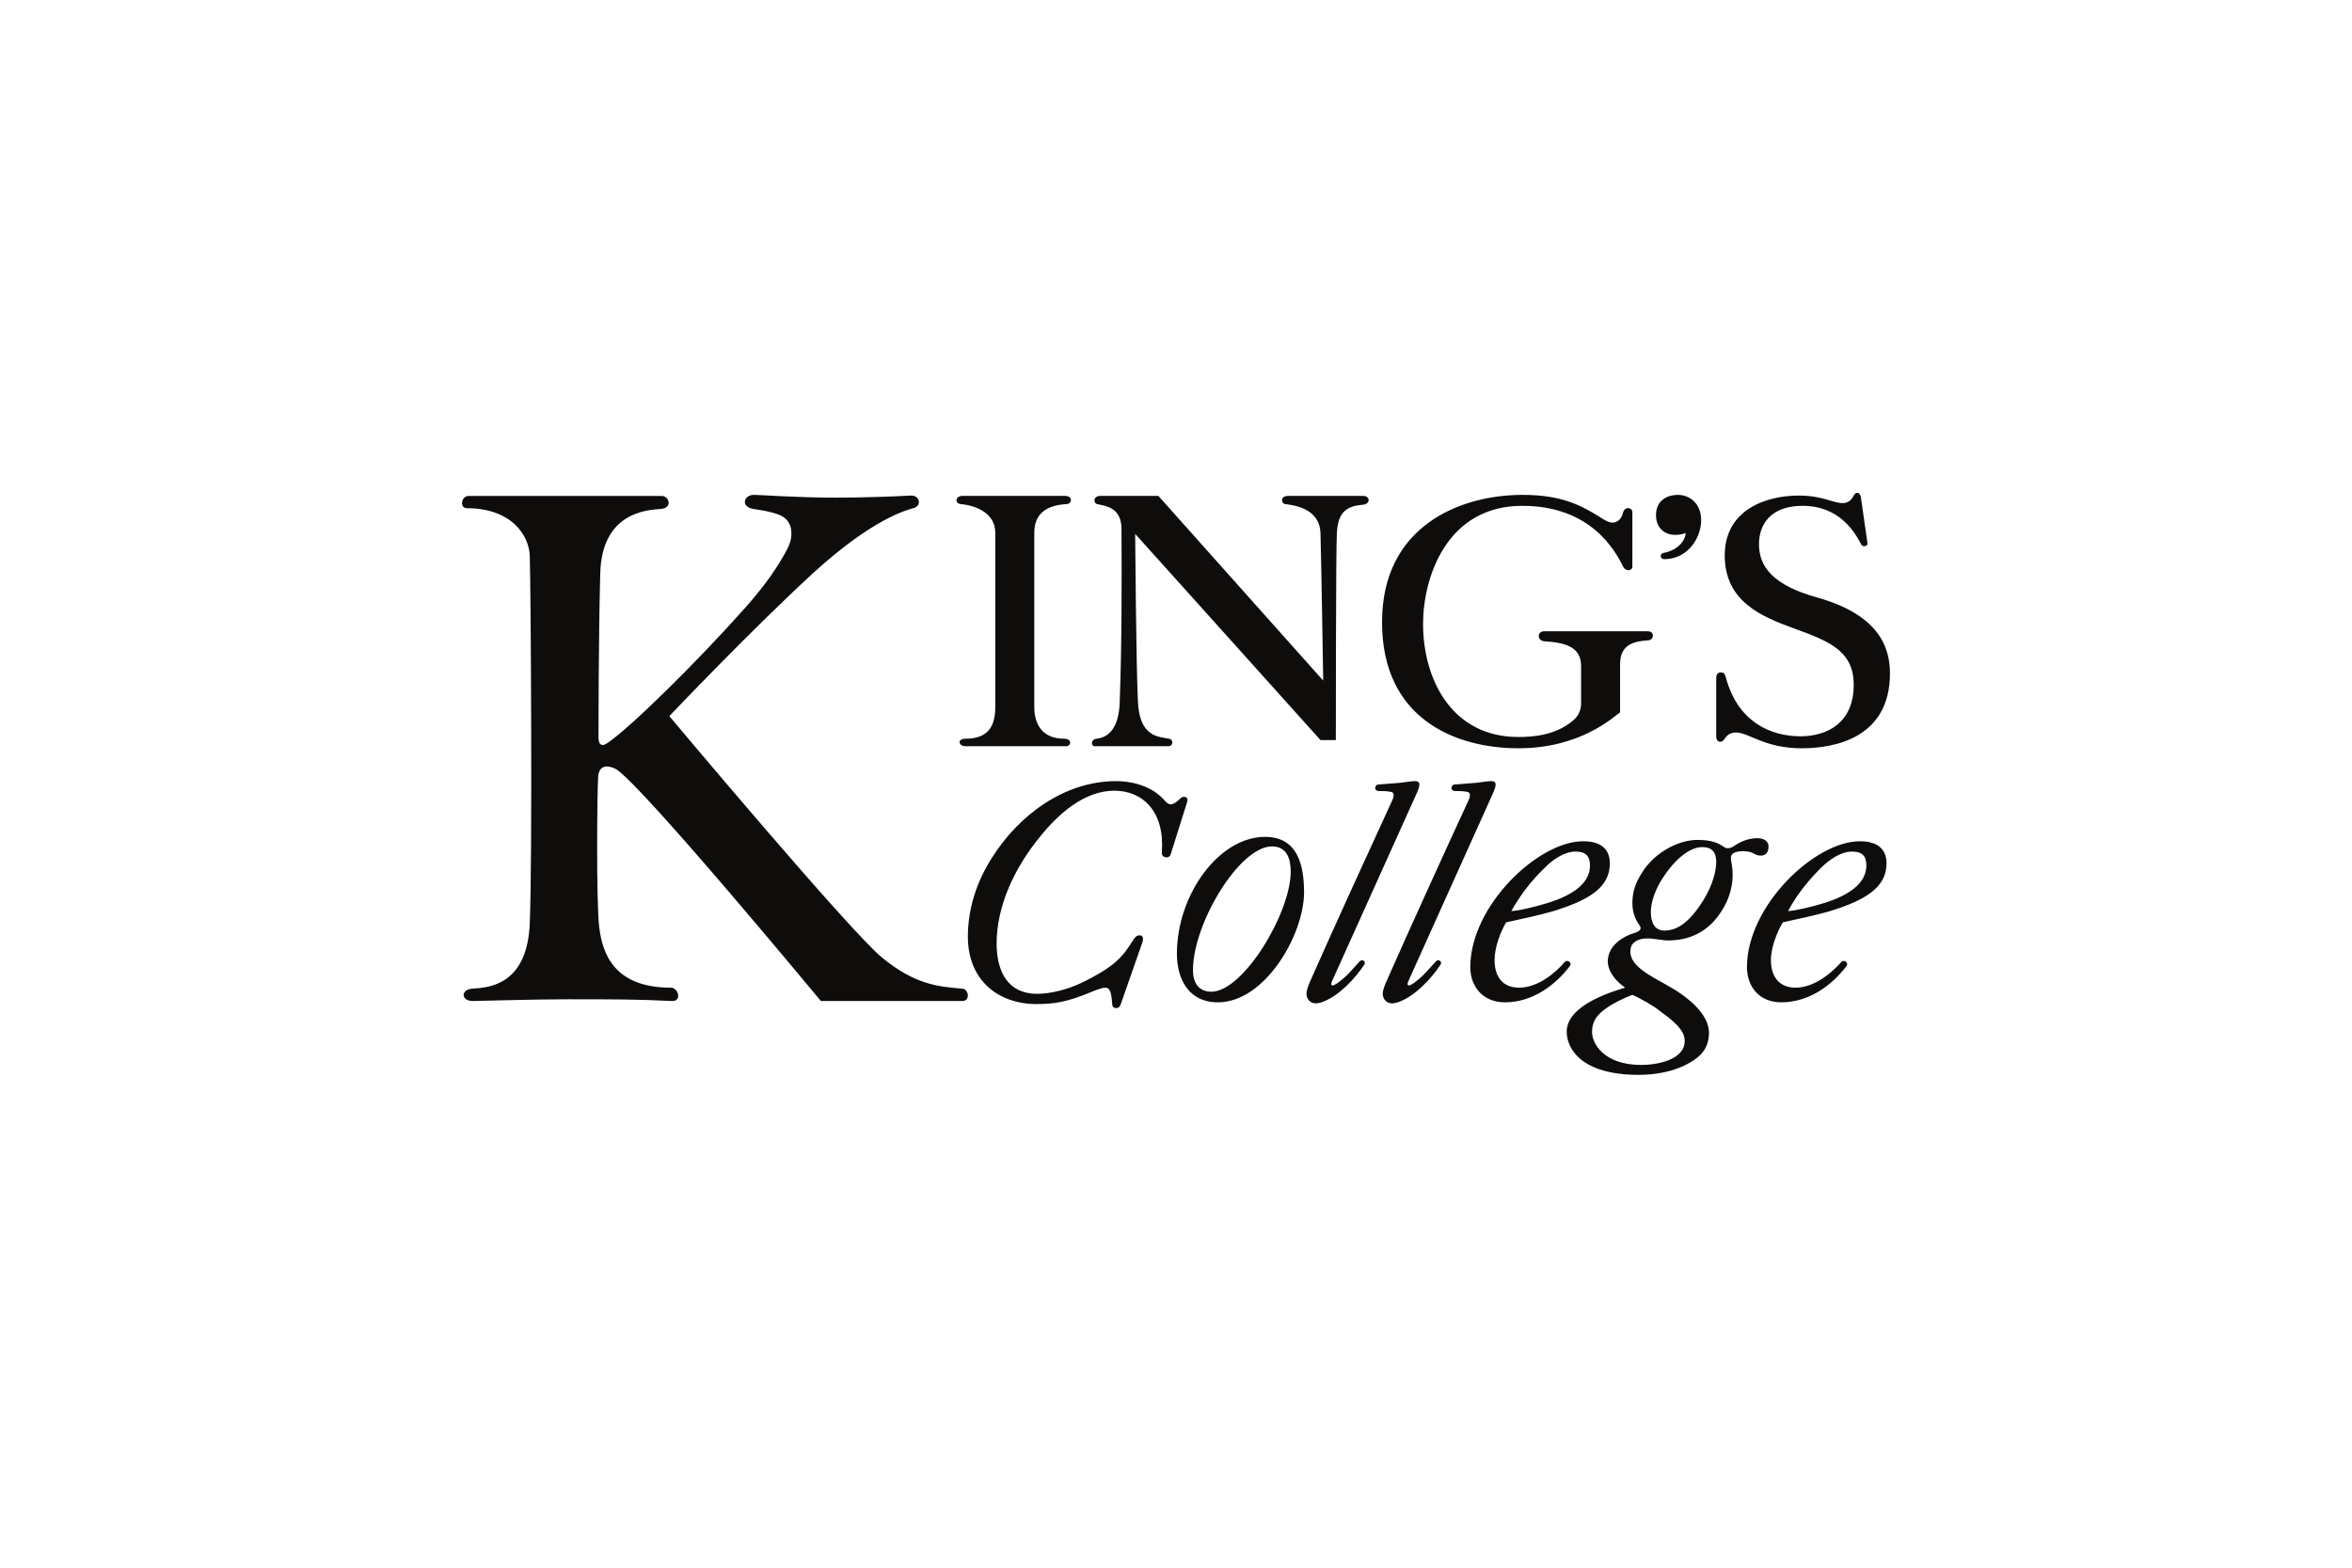 <?xml version="1.0" encoding="utf-8"?>
<!-- Generator: Adobe Illustrator 16.0.0, SVG Export Plug-In . SVG Version: 6.00 Build 0)  -->
<!DOCTYPE svg PUBLIC "-//W3C//DTD SVG 1.1//EN" "http://www.w3.org/Graphics/SVG/1.1/DTD/svg11.dtd">
<svg version="1.1" id="Layer_1" xmlns="http://www.w3.org/2000/svg" xmlns:xlink="http://www.w3.org/1999/xlink" x="0px" y="0px"
	 width="510.24px" height="340.16px" viewBox="0 0 510.24 340.16" enable-background="new 0 0 510.24 340.16" xml:space="preserve">
<g>
	<path id="path3051" fill="#0F0C0C" d="M171.691,115.763c0-1.709-0.667-3.332-2.892-4.15c-1.859-0.667-3.569-0.893-5.417-1.183
		c-2.678-0.452-2.15-3.052,0.215-3.052c1.559,0,8.987,0.6,17.813,0.6c5.117,0,12.469-0.224,16.028-0.45
		c2.226-0.149,2.451,2.226,0.892,2.677c-1.559,0.442-8.912,2.227-22.038,14.244c-13.577,12.469-31.088,30.938-31.088,30.938
		s39.323,46.902,46.224,52.458c7.127,5.795,12.019,6.236,17.36,6.676c1.333,0.076,1.774,2.678,0,2.678h-30.711
		c0,0-38.065-45.998-44.3-50.233c-1.118-0.668-3.784-1.56-4.01,1.558c-0.225,2.894-0.44,27.306,0.226,32.648
		c0.667,5.342,2.892,13.137,15.577,13.137c1.558,0,2.451,2.953,0.225,2.891c-7.492-0.377-13.136-0.377-22.413-0.377
		c-8.009,0-19.21,0.377-20.77,0.377c-2.666,0-2.666-2.452-0.226-2.678c3.559-0.213,12.019-0.666,12.545-14.243
		c0.59-14.018,0.215-73.086,0-79.536c-0.076-4.45-3.859-10.47-13.653-10.47c-1.558,0-1.333-2.666,0.442-2.666h41.848
		c1.559,0,2.451,2.601-0.226,2.827c-2.666,0.215-12.834,0.515-13.126,14.092c-0.375,13.576-0.375,34.647-0.375,35.539
		c0,1.119,0.44,2.226,1.999,1.119c4.827-3.268,19.146-17.296,29.831-29.315c4.226-4.75,7.126-8.9,9.127-12.759
		C171.24,118.289,171.691,117.106,171.691,115.763 M224.376,153.386v-37.764c0-4.676,3.333-6.008,6.89-6.234
		c1.344,0,1.56-1.784-0.215-1.784h-22.263c-1.558,0-1.785,1.709-0.225,1.784c3.342,0.366,7.352,2,7.352,6.234v37.764
		c0,4.224-1.559,6.901-6.46,6.901c-1.923,0-1.483,1.634,0,1.634h21.811c1.119,0,1.419-1.634-0.439-1.634
		C226.148,160.288,224.376,157.17,224.376,153.386 M253.089,186.032c0.44,0,0.741-0.225,0.881-0.667l3.569-11.351
		c0.225-0.676-0.076-1.119-0.667-1.119c-0.226,0-0.526,0.075-0.742,0.301c-0.677,0.667-1.483,1.335-2.161,1.335
		c-0.364,0-0.667-0.226-1.032-0.517c-3.193-3.935-8.311-4.525-10.761-4.525c-11.351,0-21.144,7.418-26.927,16.543
		c-3.494,5.419-5.28,11.353-5.28,17.21c0,9.354,6.461,14.62,14.921,14.62c3.784,0,6.675-0.441,11.793-2.601
		c1.118-0.442,2.375-0.956,3.117-0.956c1.257,0,1.333,1.848,1.484,3.557c0,0.666,0.451,0.881,0.892,0.881
		c0.301,0,0.667-0.139,0.893-0.655l4.751-13.587c0.365-1.106-0.076-1.55-0.527-1.55c-0.667,0-1.033,0.291-1.559,1.185
		c-2.149,3.342-3.633,5.492-11.126,9.126c-3.118,1.483-6.751,2.377-9.643,2.377c-6.309,0-8.76-4.827-8.76-10.912
		c0-8.007,3.784-16.394,9.578-23.37c3.709-4.601,9.353-9.791,15.953-9.791c6.299,0,10.975,4.675,10.309,13.351
		C251.97,185.656,252.487,186.032,253.089,186.032 M238.695,107.603c-1.558,0-1.558,1.558-0.667,1.784
		c1.699,0.366,5.267,0.667,5.267,5.343c0.064,11.051,0.064,25.519-0.376,37.322c-0.075,4.225-1.333,7.783-4.966,8.235
		c-1.334,0.075-1.334,1.634-0.452,1.634h16.028c0.893,0,1.183-1.419,0.076-1.634c-2.451-0.452-6.461-0.452-6.751-8.235
		c-0.377-7.568-0.592-36.216-0.592-36.216l40.204,44.741h3.332c0,0,0-41.849,0.226-45.031c0.226-3.708,1.483-5.719,5.493-6.008
		c2.001-0.152,1.623-1.936,0.292-1.936h-16.319c-1.935,0-1.483,1.784-0.591,1.784c1.771,0.225,7.342,0.882,7.567,6.235
		c0.216,7.782,0.591,32.056,0.591,32.056l-35.754-40.075h-12.608V107.603z M274.437,181.583c7.126,0,8.462,6.235,8.462,12.018
		c0,9.202-8.462,23.886-18.686,23.886c-6.449,0-8.899-5.192-8.899-10.535C255.313,194.117,264.439,181.583,274.437,181.583
		 M275.921,183.658c-7.03,0-17.125,16.694-17.125,26.861c0,2.665,1.183,4.665,4.009,4.665c6.903,0,17.199-17.06,17.199-26.034
		C280.006,186.473,279.265,183.658,275.921,183.658 M302.344,172.531c0,0.217-0.076,0.666-0.301,1.109
		c-6.011,13.06-11.944,26.046-17.739,39.104c-0.289,0.669-0.879,2-0.879,2.894c0,1.106,0.816,2.073,1.999,2.073
		c0.591,0,1.408-0.225,1.849-0.452c3.27-1.321,6.687-4.891,8.687-7.934c0.452-0.666-0.364-1.255-0.891-0.816
		c-0.808,0.743-3.118,3.859-5.569,5.193c-0.44,0.224-0.881,0.224-0.592-0.666l18.556-41.183c0.302-0.73,0.45-1.183,0.45-1.625
		c0-0.526-0.376-0.741-0.902-0.741c-0.882,0-1.925,0.215-3.257,0.365c-1.119,0.076-3.043,0.226-4.752,0.376
		c-0.441,0-0.668,0.441-0.668,0.741c0,0.443,0.379,0.667,0.818,0.667c0.894,0,1.772,0,2.741,0.217
		C302.268,172.005,302.344,172.23,302.344,172.531 M351.458,144.109c0-4.526,3.344-4.966,6.234-5.192
		c1.109-0.151,1.334-1.936-0.224-1.936H334.98c-1.55,0-1.55,2.01,0,2.162c4.461,0.289,8.021,1.106,8.021,5.407v8.095
		c0,1.773-0.893,3.043-1.85,3.784c-3.935,3.258-8.912,3.483-11.804,3.483c-14.244,0-20.628-12.308-20.628-24.552
		c0-9.954,5.039-25.605,21.521-25.605c14.771,0,20.101,9.577,21.887,13.211c0.601,1.118,1.997,0.891,1.997,0v-11.804
		c0-1.107-1.622-1.333-1.997,0c-0.303,1.344-1.185,2.235-2.302,2.235c-0.893,0-1.925-0.676-2.365-0.966
		c-4.459-2.817-8.695-5.052-17.146-5.052c-13.652,0-30.497,6.825-30.497,27.604c0,20.92,15.802,27.379,29.604,27.379
		c13.578,0,20.703-6.901,22.037-7.793L351.458,144.109L351.458,144.109z M318.885,172.531c0,0.217-0.073,0.666-0.3,1.109
		c-6.009,13.06-11.942,26.046-17.725,39.104c-0.302,0.669-0.894,2-0.894,2.894c0,1.106,0.819,2.073,2,2.073
		c0.591,0,1.408-0.225,1.86-0.452c3.268-1.321,6.675-4.891,8.673-7.934c0.454-0.666-0.364-1.255-0.892-0.816
		c-0.816,0.743-3.116,3.859-5.556,5.193c-0.442,0.224-0.893,0.224-0.591-0.666l18.544-41.183c0.3-0.73,0.45-1.183,0.45-1.625
		c0-0.526-0.377-0.741-0.892-0.741c-0.893,0-1.937,0.215-3.269,0.365c-1.119,0.076-3.042,0.226-4.741,0.376
		c-0.451,0-0.676,0.441-0.676,0.741c0,0.443,0.365,0.667,0.817,0.667c0.892,0,1.784,0,2.751,0.217
		C318.812,172.005,318.885,172.23,318.885,172.531 M340.559,209.628c-3.116,4.075-8.02,7.858-14.104,7.858
		c-4.676,0-7.492-3.333-7.492-7.633c0-13.287,14.694-27.313,24.487-27.313c3.333,0,5.783,1.268,5.783,4.826
		c0,5.19-4.526,8.019-12.684,10.458c-2.301,0.679-7.354,1.785-9.794,2.301c-1.117,1.785-2.525,5.344-2.525,8.16
		c0,3.794,1.858,6.021,5.343,6.021c4.011,0,7.793-3.13,9.87-5.569C340.107,208.071,341.151,208.963,340.559,209.628
		 M336.098,195.827c4.602-1.484,8.835-3.935,8.835-8.009c0-2.161-1.041-3.042-3.115-3.042c-2.602,0-5.128,1.925-6.675,3.483
		c-2.603,2.515-5.128,5.566-7.278,9.426C329.572,197.611,332.98,196.794,336.098,195.827 M381.955,185.656
		c0.893,0,1.709-0.439,1.709-1.998c0-1.335-1.268-1.784-2.45-1.784c-1.334,0-3.042,0.375-4.826,1.557
		c-0.442,0.377-1.559,0.894-2.226,0.452c-1.407-0.967-2.666-1.634-6.009-1.634c-3.332,0-8.233,1.999-11.351,6.225
		c-2.225,3.127-2.677,5.352-2.677,7.566c0,2.236,0.902,3.869,1.568,4.752c0.141,0.226,0.216,0.377,0.216,0.602
		c0,0.517-0.667,0.893-1.784,1.183c-1.999,0.666-5.332,2.603-5.332,6.008c0,2.226,1.773,4.376,3.783,5.721
		c0,0-4.084,1.105-7.354,2.891c-2.525,1.408-5.342,3.558-5.342,6.676c0,3.559,3.042,9.352,15.589,9.352
		c7.342,0,11.942-2.677,13.727-4.676c1.334-1.56,1.549-3.343,1.549-4.451c0-4.008-4.44-7.793-9.343-10.46
		c-3.116-1.784-7.716-3.946-7.716-7.127c0-0.817,0.225-1.71,1.116-2.224c0.591-0.452,1.561-0.667,2.591-0.667
		c1.409,0,3.192,0.439,4.451,0.439c4.01,0,9.429-1.332,12.771-8.459c0.883-2,1.258-3.999,1.258-5.709
		c0-2.226-0.375-2.752-0.375-3.782c0-0.893,0.891-1.411,2.599-1.411C380.547,184.698,380.547,185.656,381.955,185.656
		 M356.06,231.074c-8.235,0-10.685-4.763-10.685-7.127c0-2.226,0.893-3.635,3.117-5.204c1.559-1.106,3.858-2.216,5.632-2.88
		c2.012,0.881,5.054,2.665,6.021,3.558c4.451,3.107,5.332,4.893,5.332,6.451C365.478,230.095,359.176,231.074,356.06,231.074
		 M372.313,186.99c0,2.161-0.817,5.052-2.677,8.169c-3.483,5.634-6.235,6.752-8.601,6.752c-2.01,0-2.902-1.636-2.902-4.01
		c0-2.074,0.893-4.751,2.45-7.191c2.379-3.784,5.72-6.9,8.677-6.9C371.271,183.807,372.313,184.776,372.313,186.99 M363.401,116.063
		c-1.925,0-4.149-1.193-4.149-4.3c0-3.342,2.666-4.385,4.677-4.385c2.817,0,5.116,2.009,5.116,5.492
		c0,3.859-2.893,8.459-8.009,8.459c-0.526,0-0.753-0.365-0.753-0.666c0-0.366,0.225-0.59,0.527-0.667
		c3.484-0.668,4.816-2.892,4.892-4.375C365.411,115.837,364.369,116.063,363.401,116.063 M404.443,118.514
		c0.366,0,0.806-0.225,0.667-0.741l-1.418-9.942c-0.152-0.669-0.442-0.893-0.818-0.893c-0.215,0-0.515,0.15-0.731,0.59
		c-0.45,0.893-1.129,1.633-2.384,1.633c-2.217,0-4.3-1.633-9.567-1.633c-6.902,0-16.028,2.968-16.028,12.986
		c0,10.02,8.019,13.287,14.92,15.803c7.267,2.675,13.06,4.675,13.06,12.243c0,8.46-5.944,11.202-11.576,11.202
		c-6.236,0-13.588-2.967-16.18-12.836c-0.224-0.816-0.515-1.032-1.117-1.032c-0.516,0-0.956,0.366-0.956,1.258v12.684
		c0,0.742,0.44,1.119,0.882,1.119c0.301,0,0.677-0.226,0.891-0.592c0.528-0.741,1.119-1.418,2.527-1.418
		c2.816,0,6.16,3.418,14.243,3.418c7.127,0,19.146-2.224,19.146-16.253c0-5.557-2.299-12.684-15.803-16.468
		c-9.579-2.667-12.609-6.675-12.609-11.578c0-4.225,2.517-8.31,9.418-8.31c3.407,0,8.975,0.968,12.684,8.234
		C403.918,118.438,404.143,118.514,404.443,118.514 M400.573,209.628c-3.116,4.075-8.008,7.858-14.167,7.858
		c-4.678,0-7.42-3.333-7.42-7.633c0-13.287,14.685-27.313,24.489-27.313c3.332,0,5.784,1.268,5.784,4.826
		c0,5.19-4.601,8.019-12.686,10.458c-2.376,0.679-7.352,1.785-9.792,2.301c-1.118,1.785-2.602,5.344-2.602,8.16
		c0,3.794,1.925,6.021,5.344,6.021c4.009,0,7.792-3.13,9.942-5.569C400.134,208.071,401.1,208.963,400.573,209.628 M396.124,195.827
		c4.525-1.484,8.761-3.935,8.761-8.009c0-2.161-0.966-3.042-3.116-3.042c-2.527,0-5.117,1.925-6.676,3.483
		c-2.526,2.515-5.128,5.566-7.202,9.426C389.524,197.611,393.006,196.794,396.124,195.827"/>
</g>
</svg>

